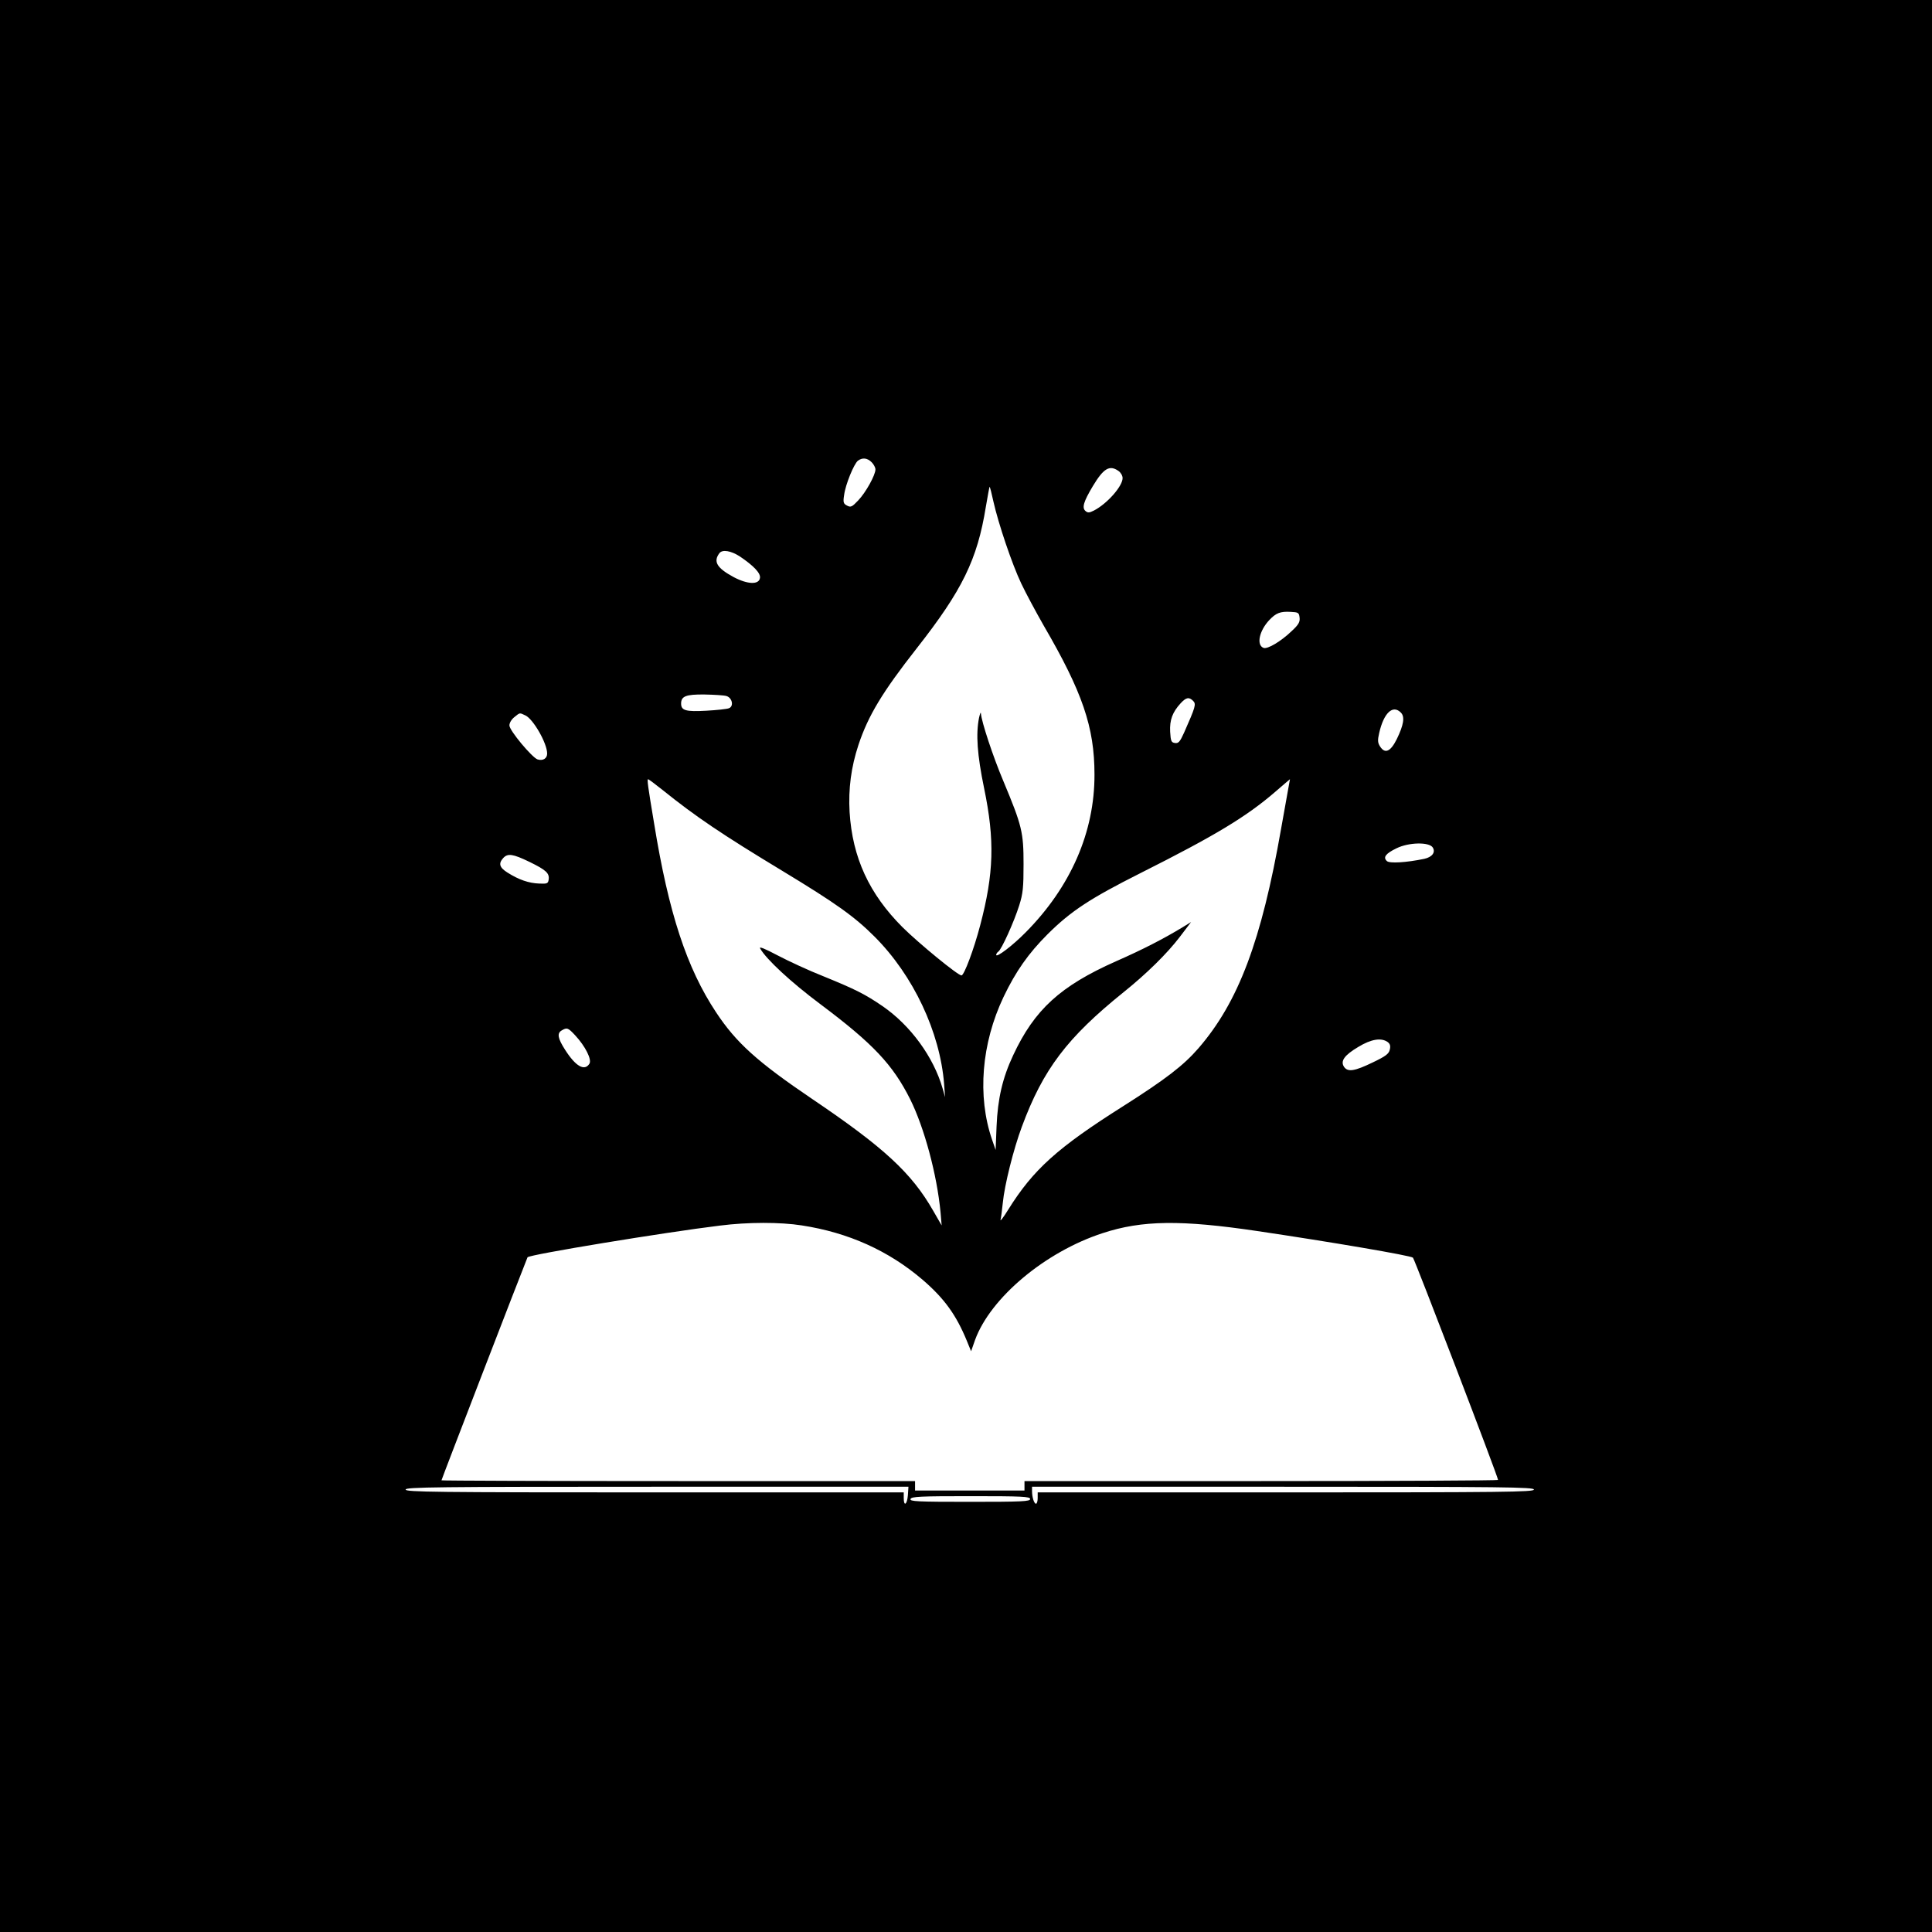 <svg version="1.0" xmlns="http://www.w3.org/2000/svg"
 width="1024pt" height="1024pt" viewBox="0 0 1024 1024"
 preserveAspectRatio="xMidYMid meet">
<g transform="translate(0,1024) scale(0.1,-0.1)"
fill="#000000" stroke="none">
<path d="M0 5120 l0 -5120 5120 0 5120 0 0 5120 0 5120 -5120 0 -5120 0 0
-5120z m4620 2670 c11 -11 20 -28 20 -38 0 -30 -51 -122 -91 -164 -33 -35 -40
-38 -59 -28 -20 10 -22 18 -16 56 7 56 52 165 73 182 24 18 50 15 73 -8z
m1308 -46 c12 -8 22 -25 22 -38 0 -43 -82 -136 -152 -172 -24 -12 -32 -13 -44
-3 -21 17 -11 50 38 132 57 95 89 114 136 81z m-663 -161 c27 -120 99 -333
148 -436 24 -51 78 -151 119 -223 205 -352 269 -538 269 -789 1 -305 -126
-596 -365 -837 -69 -70 -156 -136 -156 -119 0 5 5 13 11 17 17 10 84 159 111
245 20 63 23 95 23 219 0 169 -8 203 -107 440 -55 130 -116 315 -119 359 -1 9
-5 -2 -10 -24 -17 -86 -10 -194 27 -373 57 -275 52 -451 -21 -727 -33 -126
-85 -265 -99 -265 -19 0 -225 169 -312 255 -177 177 -266 369 -281 611 -7 123
8 238 47 356 52 156 127 280 309 512 241 307 321 470 366 749 10 59 19 107 20
107 2 0 11 -35 20 -77z m-1344 -292 c74 -50 111 -89 107 -114 -5 -37 -65 -35
-139 4 -89 48 -110 82 -76 127 16 21 61 13 108 -17z m2967 -324 c3 -23 -5 -38
-42 -72 -56 -54 -128 -97 -149 -89 -39 15 -23 91 31 148 35 37 58 46 112 43
41 -2 45 -4 48 -30z m-3038 -416 c31 -9 41 -55 13 -65 -10 -4 -64 -10 -120
-13 -108 -6 -133 1 -133 38 0 39 26 49 123 48 51 -1 103 -4 117 -8z m2474 -26
c17 -17 12 -32 -48 -168 -22 -49 -30 -58 -49 -55 -19 3 -22 10 -25 60 -3 62
12 103 56 151 29 31 44 34 66 12z m1101 -62 c22 -22 15 -65 -22 -141 -33 -66
-62 -79 -88 -39 -13 20 -14 33 -5 72 24 106 72 152 115 108z m-4640 -15 c41
-19 115 -147 115 -202 0 -26 -22 -40 -51 -31 -29 10 -149 153 -149 180 0 14
11 32 26 44 31 25 27 24 59 9z m728 -396 c174 -140 313 -234 634 -428 284
-172 382 -242 488 -348 206 -206 347 -506 369 -781 l5 -70 -13 46 c-48 167
-170 334 -318 436 -92 63 -143 89 -315 159 -76 30 -184 80 -241 110 -70 37
-100 49 -93 37 31 -56 162 -178 320 -296 279 -209 383 -320 475 -503 75 -151
142 -399 161 -599 l6 -70 -45 78 c-115 201 -262 336 -641 592 -291 197 -403
298 -510 460 -155 234 -251 526 -328 1000 -34 203 -38 235 -32 235 3 0 38 -26
78 -58z m3321 41 c-2 -10 -22 -121 -44 -246 -104 -594 -226 -918 -438 -1163
-78 -90 -172 -163 -399 -307 -348 -220 -476 -335 -609 -548 -25 -41 -44 -65
-41 -54 3 11 8 51 12 89 9 95 57 286 101 404 113 305 240 472 539 713 121 97
231 205 298 293 l60 79 -44 -27 c-102 -62 -213 -119 -354 -181 -295 -131 -432
-256 -545 -498 -56 -119 -82 -230 -88 -377 l-5 -125 -19 55 c-79 230 -56 510
61 756 65 136 132 231 234 333 124 123 225 189 491 323 396 199 562 299 716
432 41 36 76 65 77 66 0 0 -1 -8 -3 -17z m760 -345 c16 -26 -4 -51 -45 -60
-96 -20 -184 -25 -198 -12 -22 20 -7 40 51 68 65 32 173 34 192 4z m-4788 -76
c88 -43 107 -60 102 -94 -3 -21 -8 -23 -51 -21 -54 2 -107 20 -167 58 -43 27
-49 48 -23 77 24 26 50 23 139 -20z m243 -920 c53 -57 89 -128 75 -150 -26
-41 -73 -14 -129 74 -39 61 -44 88 -17 103 27 16 33 14 71 -27z m4306 -35 c13
-10 16 -21 11 -41 -5 -22 -23 -35 -90 -67 -97 -47 -132 -52 -152 -24 -21 31 1
62 75 106 69 42 122 50 156 26z m-3105 -972 c247 -38 460 -134 640 -288 115
-99 178 -186 235 -325 l22 -54 21 60 c82 224 372 467 676 566 209 69 417 71
821 11 385 -57 814 -130 824 -141 10 -11 451 -1161 451 -1178 0 -3 -565 -6
-1255 -6 l-1255 0 0 -25 0 -25 -290 0 -290 0 0 25 0 25 -1255 0 c-690 0 -1255
2 -1255 4 0 5 428 1114 456 1182 6 14 731 133 1019 168 149 19 320 19 435 1z
m562 -1430 c-4 -50 -22 -62 -22 -15 l0 30 -1320 0 c-1167 0 -1320 2 -1320 15
0 13 155 15 1333 15 l1332 0 -3 -45z m3318 30 c0 -13 -153 -15 -1315 -15
l-1315 0 0 -30 c0 -16 -4 -30 -9 -30 -10 0 -21 34 -21 68 l0 22 1330 0 c1176
0 1330 -2 1330 -15z m-2670 -50 c0 -13 -42 -15 -320 -15 -280 0 -319 2 -314
15 5 13 50 15 320 15 272 0 314 -2 314 -15z"/>
</g>
</svg>